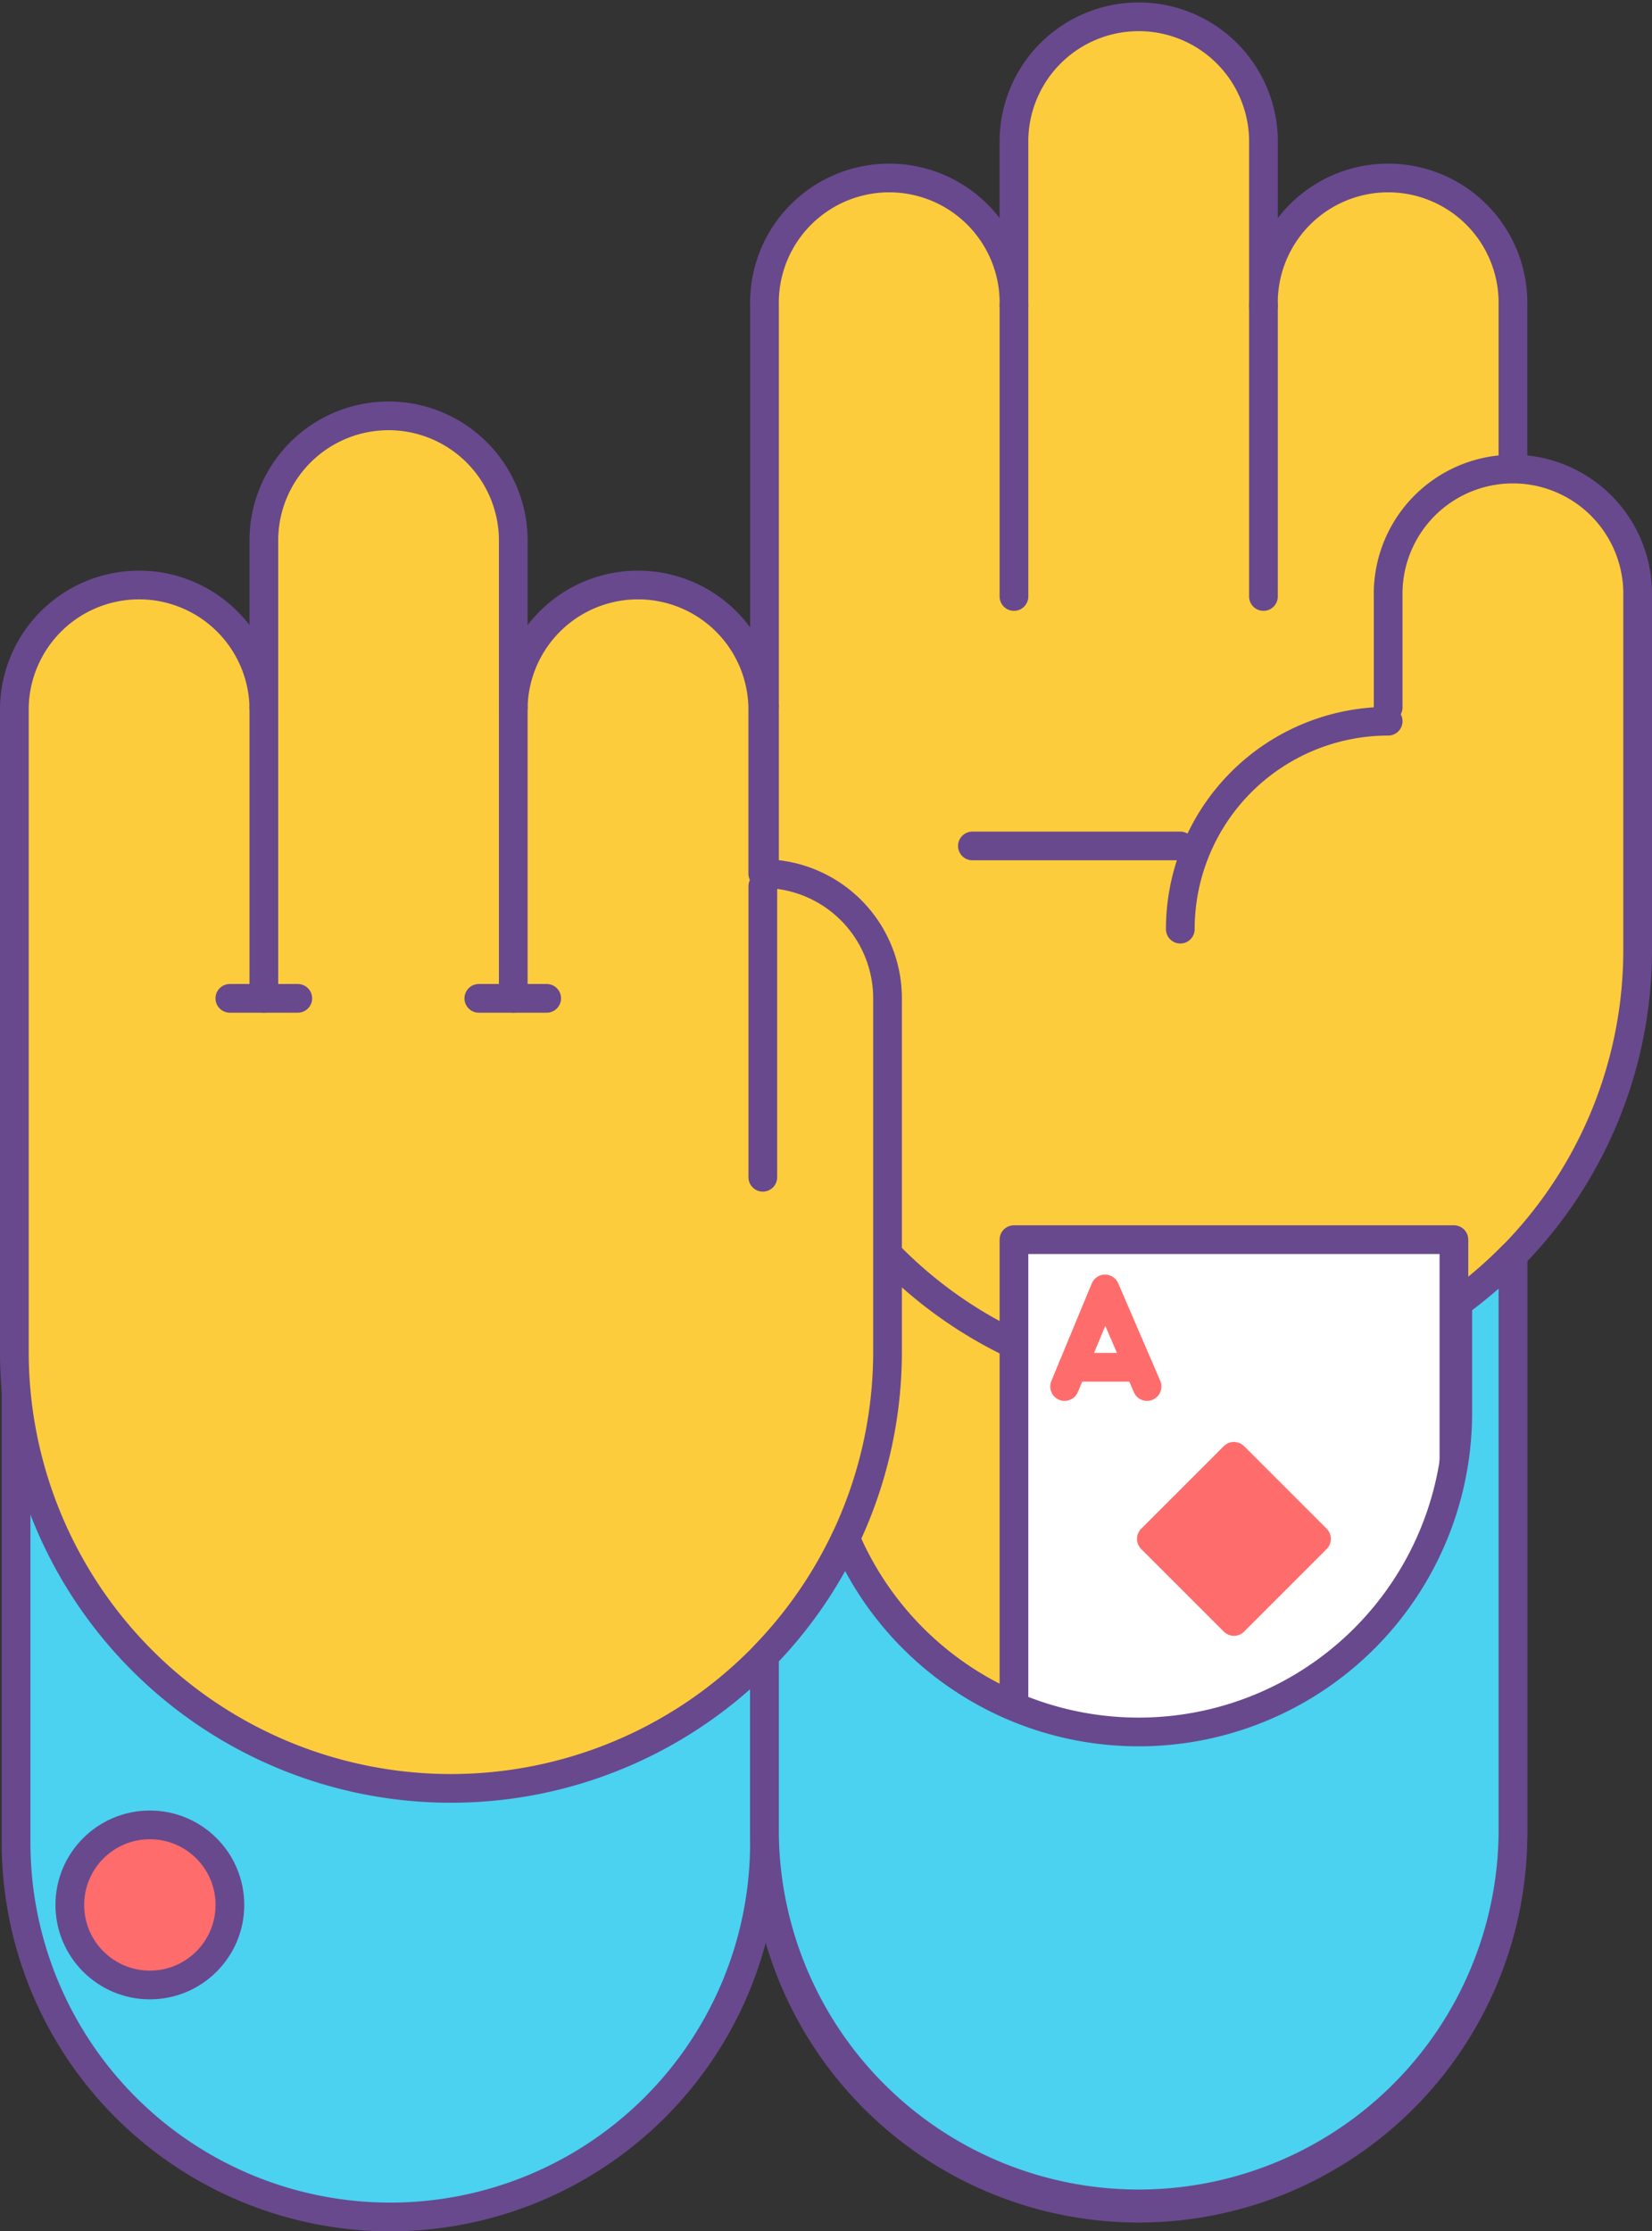 <svg xmlns="http://www.w3.org/2000/svg" viewBox="0 0 287.71 388.58"><rect x="0" y="0" width="287.71" height="388.58" fill="#333333" stroke="none"/><defs><style>.cls-1{fill:#4ad2f0;}.cls-1,.cls-2,.cls-3,.cls-4,.cls-5{stroke:#68498d;}.cls-1,.cls-2,.cls-3,.cls-4,.cls-5,.cls-6,.cls-7{stroke-linecap:round;stroke-linejoin:round;stroke-width:5px;}.cls-2{fill:#fdcc3c;}.cls-3{fill:#fff;}.cls-4,.cls-6{fill:none;}.cls-5,.cls-7{fill:#ff6c6c;}.cls-6,.cls-7{stroke:#ff6c6c;}</style></defs><title>house edge</title><g id="Layer_2" data-name="Layer 2"><g id="Layer_2-2" data-name="Layer 2"><path class="cls-1" d="M133.14,192H263.49a0,0,0,0,1,0,0V319.38a65.17,65.17,0,0,1-65.17,65.17h0a65.17,65.17,0,0,1-65.17-65.17V192A0,0,0,0,1,133.14,192Z"/><path class="cls-2" d="M142.75,137.36V246a55.57,55.57,0,0,0,55.56,55.57h0A55.57,55.57,0,0,0,253.88,246V137.36Z"/><path class="cls-2" d="M263.49,161.81V53.19a21.73,21.73,0,1,0-43.45,0v-29a21.73,21.73,0,0,0-43.45,0v29a21.73,21.73,0,1,0-43.45,0v79.65"/><path class="cls-2" d="M133.14,123.19v42.24a76,76,0,0,0,152.07,0V103.88a21.73,21.73,0,1,0-43.45,0v19.31"/><line class="cls-3" x1="205.56" y1="147.32" x2="169.35" y2="147.32"/><path class="cls-4" d="M205.56,161.81a36.21,36.21,0,0,1,36.2-36.21"/><line class="cls-2" x1="220.04" y1="53.19" x2="220.04" y2="103.88"/><line class="cls-2" x1="176.59" y1="53.19" x2="176.59" y2="103.88"/><path class="cls-1" d="M133.14,320.91V226.07H2.8v94.84A65.17,65.17,0,0,0,68,386.08h0A65.17,65.17,0,0,0,133.14,320.91Z"/><path class="cls-2" d="M154.57,235.41V173.86a21.72,21.72,0,0,0-21.73-21.72v-29a21.73,21.73,0,0,0-43.45,0v-29a21.72,21.72,0,1,0-43.44,0v29a21.73,21.73,0,0,0-43.45,0V235.41a76,76,0,0,0,152.07,0Z"/><line class="cls-2" x1="89.39" y1="123.17" x2="89.39" y2="173.86"/><line class="cls-2" x1="132.85" y1="154.33" x2="132.85" y2="205.02"/><line class="cls-2" x1="45.95" y1="123.17" x2="45.95" y2="173.86"/><line class="cls-2" x1="95.21" y1="173.86" x2="83.39" y2="173.86"/><line class="cls-2" x1="51.86" y1="173.86" x2="40.03" y2="173.86"/><circle class="cls-5" cx="26.1" cy="331.74" r="13.94"/><rect class="cls-3" x="176.59" y="215.88" width="76.62" height="104.22"/><path class="cls-1" d="M253.88,226.91V246A55.57,55.57,0,0,1,147.26,268a76,76,0,0,1-14.12,20.33v31.1a65.18,65.18,0,0,0,130.35,0V218.62A76.64,76.64,0,0,1,253.88,226.91Z"/><polyline class="cls-6" points="185.41 241.46 192.45 224.47 199.77 241.46"/><line class="cls-6" x1="186.8" y1="238.11" x2="198.31" y2="238.11"/><rect class="cls-7" x="204.73" y="257.82" width="20.34" height="20.34" transform="translate(252.44 -73.46) rotate(45)"/></g></g></svg>